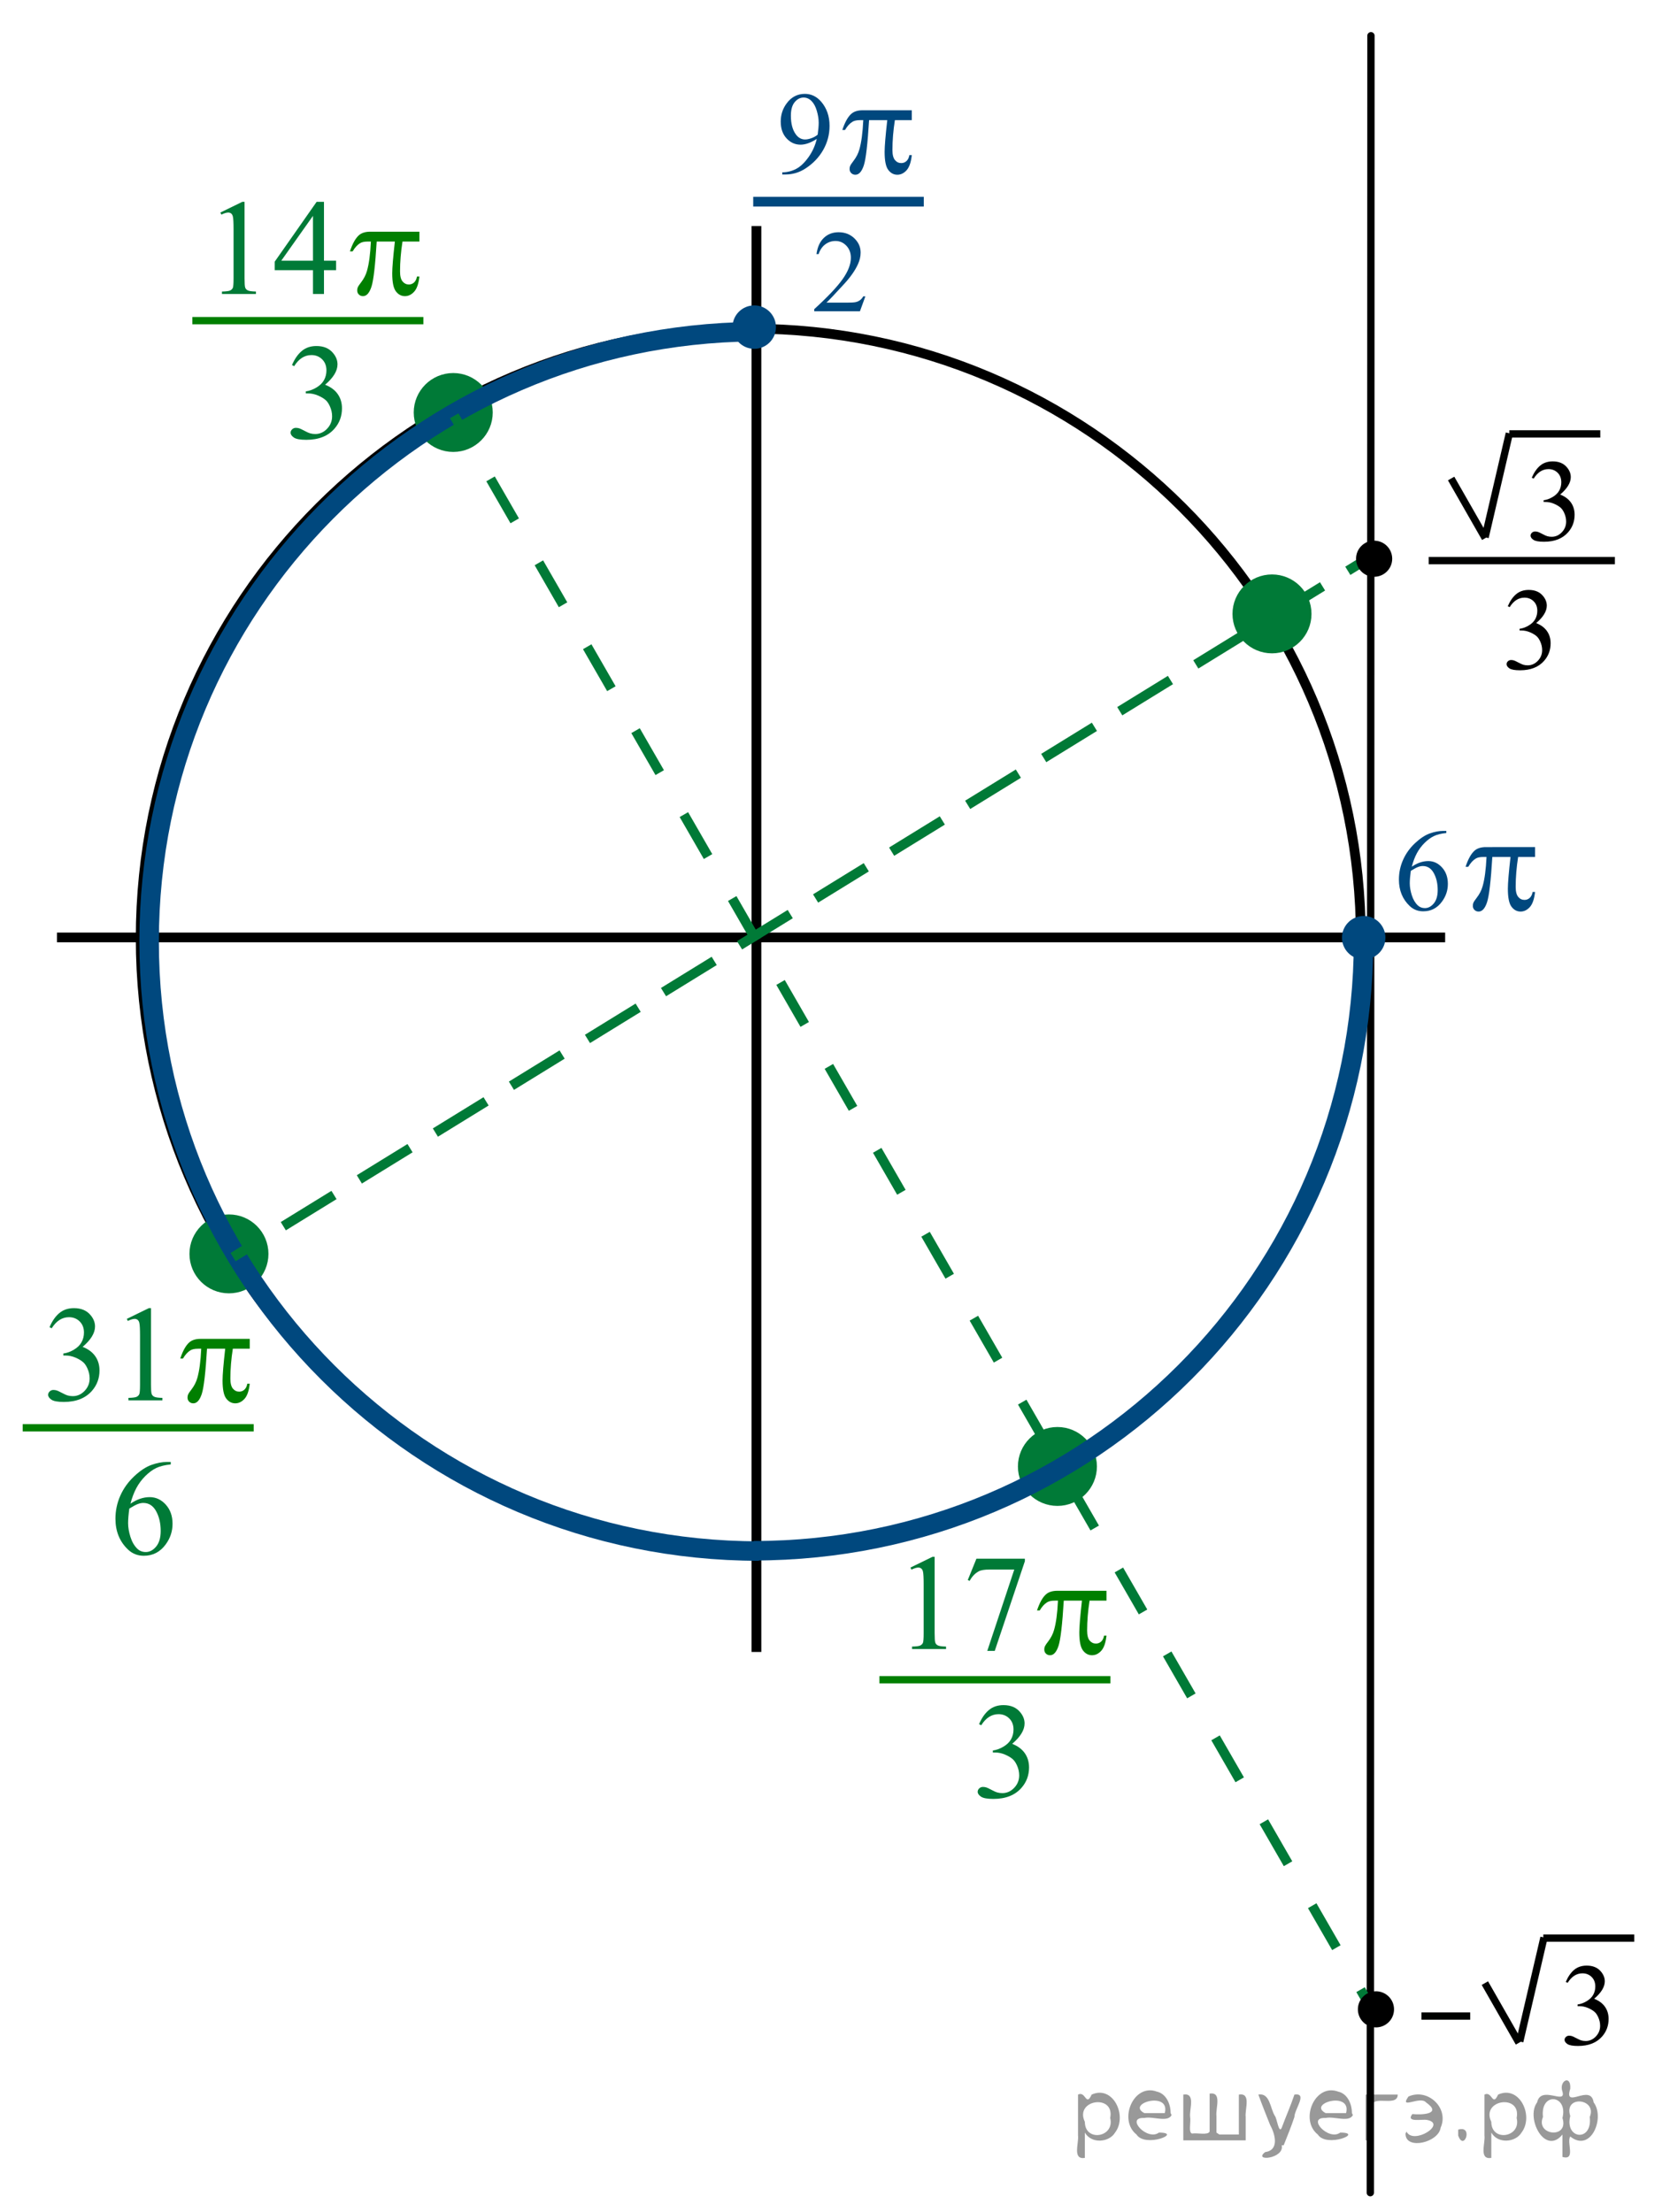 <?xml version="1.0" encoding="utf-8"?>
<!-- Generator: Adobe Illustrator 16.0.0, SVG Export Plug-In . SVG Version: 6.00 Build 0)  -->
<!DOCTYPE svg PUBLIC "-//W3C//DTD SVG 1.1//EN" "http://www.w3.org/Graphics/SVG/1.1/DTD/svg11.dtd">
<svg version="1.1" id="Слой_1" xmlns="http://www.w3.org/2000/svg" xmlns:xlink="http://www.w3.org/1999/xlink" x="0px" y="0px"
	 width="171.333px" height="227px" viewBox="-15 -21.833 171.333 227" enable-background="new -15 -21.833 171.333 227"
	 xml:space="preserve">
<line fill="none" stroke="#000000" stroke-width="0.75" stroke-linecap="round" stroke-linejoin="round" stroke-miterlimit="8" x1="125.587" y1="203.167" x2="125.652" y2="-18.167"/>
<line fill="none" stroke="#000000" stroke-linejoin="round" stroke-miterlimit="8" x1="-9.154" y1="74.36" x2="133.264" y2="74.36"/>
<path fill="none" stroke="#000000" stroke-linecap="round" stroke-linejoin="round" stroke-miterlimit="8" d="M62.022,11.895
	c34.568,0,62.589,27.995,62.589,62.53c0,34.536-28.021,62.529-62.589,62.529S-0.566,108.961-0.566,74.425
	C-0.566,39.89,27.454,11.895,62.022,11.895L62.022,11.895z"/>
<line fill="none" stroke="#000000" stroke-linejoin="round" stroke-miterlimit="8" x1="62.607" y1="1.365" x2="62.607" y2="147.682"/>
<path fill="#00487E" d="M62.381,9.88c-1.025,0-1.855,0.829-1.855,1.853s0.83,1.853,1.855,1.853c1.023,0,1.854-0.829,1.854-1.853
	S63.404,9.88,62.381,9.88L62.381,9.88z"/>
<path fill="none" stroke="#00487E" stroke-width="0.75" stroke-linecap="round" stroke-linejoin="round" stroke-miterlimit="8" d="
	M62.381,9.88c-1.025,0-1.855,0.829-1.855,1.853s0.83,1.853,1.855,1.853c1.023,0,1.854-0.829,1.854-1.853S63.404,9.88,62.381,9.88
	L62.381,9.88z"/>
<g>
	<path fill="#00487E" d="M124.797,72.486c-1.023,0-1.854,0.83-1.854,1.854c0,1.024,0.832,1.852,1.854,1.852
		c1.023,0,1.854-0.827,1.854-1.852C126.65,73.316,125.82,72.486,124.797,72.486L124.797,72.486z"/>
	<path fill="none" stroke="#00487E" stroke-width="0.75" stroke-linecap="round" stroke-linejoin="round" stroke-miterlimit="8" d="
		M124.908,72.533c-1.023,0-1.854,0.83-1.854,1.854c0,1.024,0.832,1.853,1.854,1.853c1.023,0,1.854-0.827,1.854-1.853
		C126.764,73.363,125.934,72.533,124.908,72.533L124.908,72.533z"/>
</g>
<g>
	<path fill="#007A37" d="M115.334,37.655c-2.03,0-3.678,1.645-3.678,3.673S113.302,45,115.334,45c2.031,0,3.676-1.645,3.676-3.673
		S117.365,37.655,115.334,37.655L115.334,37.655z"/>
	<path fill="none" stroke="#007A37" stroke-width="0.75" stroke-linecap="round" stroke-linejoin="round" stroke-miterlimit="8" d="
		M115.5,37.488c-2.029,0-3.678,1.645-3.678,3.673s1.646,3.673,3.678,3.673c2.033,0,3.677-1.645,3.677-3.673
		S117.533,37.488,115.5,37.488L115.5,37.488z"/>
</g>
<g>
	<path fill="#007A37" d="M8.323,103.327c-2.03,0-3.678,1.646-3.678,3.673s1.646,3.673,3.678,3.673c2.032,0,3.676-1.646,3.676-3.673
		S10.354,103.327,8.323,103.327L8.323,103.327z"/>
	<path fill="none" stroke="#007A37" stroke-width="0.75" stroke-linecap="round" stroke-linejoin="round" stroke-miterlimit="8" d="
		M8.49,103.16c-2.03,0-3.678,1.646-3.678,3.674c0,2.027,1.646,3.672,3.678,3.672c2.032,0,3.676-1.645,3.676-3.672
		C12.167,104.805,10.521,103.16,8.49,103.16L8.49,103.16z"/>
</g>
<g>
	<path fill="#007A37" d="M31.334,16.987c-2.03,0-3.678,1.645-3.678,3.673s1.646,3.673,3.678,3.673c2.031,0,3.676-1.645,3.676-3.673
		S33.365,16.987,31.334,16.987L31.334,16.987z"/>
	<path fill="none" stroke="#007A37" stroke-width="0.75" stroke-linecap="round" stroke-linejoin="round" stroke-miterlimit="8" d="
		M31.5,16.821c-2.029,0-3.678,1.645-3.678,3.673s1.646,3.673,3.678,3.673c2.033,0,3.677-1.645,3.677-3.673
		S33.533,16.821,31.5,16.821L31.5,16.821z"/>
</g>
<g>
	<path fill="#007A37" d="M93.318,125.141c-2.029,0-3.678,1.645-3.678,3.672s1.646,3.674,3.678,3.674
		c2.033,0,3.677-1.646,3.677-3.674C96.995,126.784,95.352,125.141,93.318,125.141L93.318,125.141z"/>
	<path fill="none" stroke="#007A37" stroke-width="0.75" stroke-linecap="round" stroke-linejoin="round" stroke-miterlimit="8" d="
		M93.486,124.973c-2.03,0-3.678,1.646-3.678,3.674c0,2.026,1.646,3.672,3.678,3.672c2.031,0,3.676-1.646,3.676-3.672
		C97.162,126.619,95.518,124.973,93.486,124.973L93.486,124.973z"/>
</g>
<g>
	<path fill="none" stroke="#00487E" stroke-width="2" stroke-linejoin="round" stroke-miterlimit="8" d="M62.86,137.327
		c-34.557-0.017-62.561-28.021-62.561-62.561c0-34.34,27.692-62.262,62.044-62.564"/>
	<path fill="none" stroke="#00487E" stroke-width="2" stroke-linejoin="round" stroke-miterlimit="8" d="M124.893,74.733
		c-0.018,34.558-28.021,62.562-62.561,62.562"/>
</g>
<path fill="#00487E" d="M142.488,65.092v1.012h-1.736c-0.167,1.066-0.251,2.089-0.251,3.065c0,0.479,0.086,0.823,0.259,1.03
	c0.172,0.207,0.387,0.311,0.646,0.311c0.205,0,0.385-0.068,0.537-0.209c0.152-0.14,0.252-0.343,0.295-0.607h0.25
	c-0.08,0.736-0.262,1.255-0.541,1.558c-0.279,0.304-0.596,0.454-0.943,0.454c-0.372,0-0.684-0.166-0.932-0.496
	c-0.25-0.33-0.373-0.947-0.373-1.851c0-0.567,0.09-1.652,0.271-3.255h-1.865c-0.148,2.439-0.326,3.982-0.537,4.631
	c-0.211,0.646-0.5,0.971-0.869,0.971c-0.172,0-0.313-0.057-0.426-0.168c-0.113-0.111-0.168-0.251-0.168-0.419
	c0-0.121,0.018-0.226,0.057-0.313c0.053-0.121,0.166-0.291,0.338-0.511c0.291-0.377,0.494-0.772,0.609-1.187
	c0.205-0.708,0.34-1.708,0.399-3.004h-0.329c-0.351,0-0.609,0.058-0.781,0.168c-0.277,0.169-0.531,0.447-0.762,0.839h-0.277
	c0.268-0.806,0.58-1.361,0.938-1.669c0.271-0.232,0.655-0.35,1.146-0.35H142.488z"/>
<line fill="none" stroke="#00487E" stroke-miterlimit="10" x1="62.276" y1="-1.138" x2="79.775" y2="-1.138"/>
<path fill="#00487E" d="M78.545-10.516v1.012H76.81c-0.167,1.066-0.251,2.089-0.251,3.065c0,0.479,0.086,0.823,0.259,1.03
	c0.172,0.207,0.387,0.311,0.646,0.311c0.205,0,0.385-0.068,0.537-0.209c0.152-0.14,0.252-0.343,0.295-0.607h0.25
	c-0.08,0.736-0.262,1.255-0.541,1.558c-0.279,0.304-0.595,0.454-0.943,0.454c-0.372,0-0.684-0.166-0.932-0.496
	c-0.25-0.33-0.373-0.947-0.373-1.851c0-0.567,0.09-1.652,0.271-3.255h-1.865c-0.148,2.439-0.326,3.982-0.537,4.631
	c-0.211,0.646-0.5,0.971-0.869,0.971c-0.172,0-0.313-0.057-0.426-0.168c-0.113-0.112-0.168-0.252-0.168-0.42
	c0-0.121,0.018-0.226,0.057-0.313c0.053-0.121,0.166-0.291,0.338-0.511c0.291-0.377,0.494-0.772,0.609-1.187
	c0.205-0.708,0.34-1.708,0.4-3.004h-0.329c-0.351,0-0.61,0.058-0.782,0.168c-0.277,0.169-0.531,0.447-0.761,0.839h-0.278
	c0.268-0.806,0.58-1.361,0.938-1.669c0.272-0.232,0.655-0.35,1.147-0.35L78.545-10.516L78.545-10.516z"/>
<g>
	<path fill="#00487E" d="M73.782,8.579l-0.557,1.529h-4.688V9.891c1.38-1.258,2.35-2.285,2.913-3.082s0.844-1.525,0.844-2.186
		c0-0.504-0.154-0.918-0.463-1.242c-0.309-0.324-0.678-0.486-1.107-0.486c-0.391,0-0.741,0.114-1.052,0.343s-0.54,0.563-0.688,1.005
		h-0.217c0.098-0.723,0.349-1.277,0.753-1.664c0.404-0.387,0.909-0.58,1.515-0.58c0.645,0,1.183,0.207,1.614,0.621
		c0.431,0.414,0.647,0.902,0.647,1.465c0,0.402-0.094,0.805-0.281,1.207c-0.289,0.633-0.758,1.303-1.406,2.01
		c-0.973,1.063-1.58,1.703-1.822,1.922h2.074c0.422,0,0.718-0.016,0.888-0.047c0.17-0.031,0.323-0.095,0.46-0.19
		c0.137-0.095,0.256-0.231,0.357-0.407L73.782,8.579L73.782,8.579z"/>
</g>
<rect x="-15" y="-21.833" fill="none" width="171.333" height="227"/>
<g>
	<g>
		<path d="M145.64,181.54c0.227-0.535,0.513-0.948,0.857-1.239c0.346-0.291,0.776-0.437,1.293-0.437
			c0.637,0,1.125,0.207,1.465,0.621c0.258,0.309,0.387,0.639,0.387,0.99c0,0.577-0.363,1.176-1.09,1.793
			c0.488,0.19,0.857,0.465,1.107,0.819s0.375,0.774,0.375,1.254c0,0.688-0.219,1.283-0.656,1.787
			c-0.569,0.656-1.396,0.983-2.479,0.983c-0.535,0-0.898-0.065-1.093-0.198c-0.194-0.134-0.29-0.275-0.29-0.429
			c0-0.112,0.046-0.213,0.138-0.299c0.093-0.086,0.202-0.129,0.331-0.129c0.098,0,0.197,0.016,0.299,0.047
			c0.066,0.021,0.217,0.092,0.451,0.215s0.396,0.195,0.486,0.22c0.145,0.043,0.299,0.063,0.463,0.063
			c0.398,0,0.745-0.154,1.04-0.463s0.442-0.674,0.442-1.096c0-0.309-0.068-0.609-0.205-0.902c-0.103-0.219-0.213-0.385-0.334-0.498
			c-0.168-0.156-0.398-0.298-0.691-0.425s-0.592-0.19-0.896-0.19h-0.188v-0.174c0.309-0.039,0.618-0.15,0.929-0.334
			c0.312-0.185,0.536-0.404,0.677-0.662c0.142-0.258,0.211-0.541,0.211-0.851c0-0.401-0.125-0.728-0.377-0.976
			s-0.565-0.372-0.94-0.372c-0.604,0-1.111,0.323-1.519,0.973L145.64,181.54z"/>
	</g>
	
		<rect x="135.558" y="184.276" transform="matrix(-0.496 -0.868 0.868 -0.496 47.797 397.036)" fill="#000200" width="7.053" height="0.751"/>
	
		<rect x="141.709" y="176.901" transform="matrix(-0.974 -0.227 0.227 -0.974 239.15 392.207)" fill="#000200" width="0.75" height="10.956"/>
	<rect x="143.335" y="176.67" fill="#000200" width="9.332" height="0.75"/>
	<rect x="130.834" y="184.669" fill="#000200" width="5" height="0.75"/>
</g>
<line fill="none" x1="93.5" y1="74.5" x2="93.833" y2="160.167"/>
<g>
	<g>
		<line fill="none" stroke="#007A37" stroke-miterlimit="10" x1="31.601" y1="20.833" x2="32.849" y2="23"/>
		
			<line fill="none" stroke="#007A37" stroke-miterlimit="10" stroke-dasharray="4.969,4.969" x1="35.328" y1="27.306" x2="123.346" y2="180.181"/>
		<line fill="none" stroke="#007A37" stroke-miterlimit="10" x1="124.586" y1="182.333" x2="125.833" y2="184.5"/>
	</g>
</g>
<g>
	<g>
		<line fill="none" stroke="#007A37" stroke-miterlimit="10" x1="8.911" y1="107.167" x2="11.465" y2="105.593"/>
		
			<line fill="none" stroke="#007A37" stroke-miterlimit="10" stroke-dasharray="6.108,3.054" x1="14.065" y1="103.992" x2="121.979" y2="37.54"/>
		<line fill="none" stroke="#007A37" stroke-miterlimit="10" x1="123.278" y1="36.74" x2="125.833" y2="35.167"/>
	</g>
</g>
<path d="M125.979,33.647c-1.025,0-1.855,0.829-1.855,1.853s0.83,1.853,1.855,1.853c1.023,0,1.854-0.829,1.854-1.853
	S127.003,33.647,125.979,33.647L125.979,33.647z"/>
<path d="M126.166,182.5c-1.025,0-1.855,0.829-1.855,1.853c0,1.024,0.83,1.854,1.855,1.854c1.023,0,1.854-0.829,1.854-1.854
	C128.02,183.329,127.189,182.5,126.166,182.5L126.166,182.5z"/>
<g>
	<g>
		<path d="M142.152,27.187c0.227-0.535,0.513-0.948,0.857-1.239c0.346-0.291,0.776-0.437,1.293-0.437
			c0.637,0,1.125,0.207,1.465,0.621c0.258,0.309,0.387,0.639,0.387,0.99c0,0.577-0.363,1.176-1.09,1.793
			c0.488,0.19,0.857,0.465,1.107,0.819s0.375,0.774,0.375,1.254c0,0.688-0.219,1.283-0.656,1.787
			c-0.569,0.656-1.396,0.983-2.479,0.983c-0.535,0-0.898-0.065-1.093-0.198c-0.194-0.134-0.29-0.275-0.29-0.429
			c0-0.112,0.046-0.213,0.138-0.299c0.093-0.086,0.202-0.129,0.331-0.129c0.098,0,0.197,0.016,0.299,0.047
			c0.066,0.021,0.217,0.092,0.451,0.215s0.396,0.195,0.486,0.22c0.145,0.043,0.299,0.063,0.463,0.063
			c0.398,0,0.745-0.154,1.04-0.463s0.442-0.674,0.442-1.096c0-0.309-0.068-0.609-0.205-0.902c-0.103-0.219-0.213-0.385-0.334-0.498
			c-0.168-0.156-0.398-0.298-0.691-0.425s-0.592-0.19-0.896-0.19h-0.188v-0.174c0.309-0.039,0.618-0.15,0.929-0.334
			c0.312-0.185,0.536-0.404,0.677-0.662c0.142-0.258,0.211-0.541,0.211-0.851c0-0.401-0.125-0.728-0.377-0.976
			s-0.565-0.372-0.94-0.372c-0.604,0-1.111,0.323-1.519,0.973L142.152,27.187z"/>
	</g>
	
		<rect x="132.071" y="29.923" transform="matrix(-0.496 -0.868 0.868 -0.496 176.584 163.056)" fill="#000200" width="7.053" height="0.751"/>
	
		<rect x="138.221" y="22.548" transform="matrix(-0.974 -0.227 0.227 -0.974 267.238 86.725)" fill="#000200" width="0.75" height="10.956"/>
	<rect x="139.848" y="22.317" fill="#000200" width="9.332" height="0.75"/>
	<rect x="131.574" y="35.316" fill="#000200" width="19.105" height="0.75"/>
	<g>
		<path d="M139.691,40.377c0.227-0.535,0.512-0.948,0.857-1.239s0.775-0.437,1.293-0.437c0.637,0,1.125,0.207,1.465,0.621
			c0.258,0.309,0.387,0.639,0.387,0.99c0,0.577-0.363,1.176-1.09,1.793c0.488,0.19,0.857,0.465,1.107,0.819s0.375,0.774,0.375,1.254
			c0,0.688-0.219,1.283-0.656,1.787c-0.57,0.656-1.396,0.983-2.479,0.983c-0.535,0-0.898-0.065-1.094-0.198
			c-0.193-0.134-0.289-0.275-0.289-0.429c0-0.112,0.045-0.213,0.137-0.299c0.094-0.086,0.203-0.129,0.332-0.129
			c0.098,0,0.197,0.016,0.299,0.047c0.066,0.021,0.217,0.092,0.451,0.215s0.396,0.195,0.486,0.22
			c0.145,0.043,0.299,0.063,0.463,0.063c0.398,0,0.744-0.154,1.039-0.463s0.443-0.674,0.443-1.096c0-0.309-0.068-0.609-0.205-0.902
			c-0.104-0.219-0.213-0.385-0.334-0.498c-0.168-0.156-0.398-0.298-0.691-0.425s-0.592-0.19-0.896-0.19h-0.188v-0.174
			c0.309-0.039,0.617-0.15,0.928-0.334c0.313-0.185,0.537-0.404,0.678-0.662s0.211-0.541,0.211-0.851
			c0-0.401-0.125-0.728-0.377-0.976s-0.566-0.372-0.941-0.372c-0.604,0-1.111,0.323-1.518,0.973L139.691,40.377z"/>
	</g>
</g>
<path fill="#00487E" d="M65.256-3.929v-0.217c0.508-0.008,0.98-0.126,1.418-0.354s0.86-0.628,1.269-1.198s0.692-1.197,0.853-1.881
	c-0.613,0.395-1.168,0.592-1.664,0.592c-0.559,0-1.037-0.216-1.436-0.647s-0.598-1.005-0.598-1.72c0-0.695,0.199-1.314,0.598-1.857
	c0.48-0.66,1.107-0.99,1.881-0.99c0.652,0,1.211,0.27,1.676,0.809c0.57,0.668,0.855,1.492,0.855,2.473
	c0,0.883-0.217,1.706-0.65,2.47S68.42-5.054,67.646-4.55c-0.629,0.414-1.314,0.621-2.057,0.621H65.256z M68.889-8.013
	c0.07-0.508,0.105-0.914,0.105-1.219c0-0.379-0.064-0.788-0.193-1.228s-0.312-0.776-0.548-1.011s-0.505-0.352-0.806-0.352
	c-0.348,0-0.652,0.156-0.914,0.469s-0.393,0.777-0.393,1.395c0,0.824,0.174,1.469,0.521,1.934c0.254,0.336,0.566,0.504,0.938,0.504
	c0.18,0,0.393-0.043,0.639-0.129S68.701-7.856,68.889-8.013z"/>
<path fill="#00487E" d="M133.385,63.43v0.217c-0.516,0.051-0.937,0.153-1.263,0.308s-0.648,0.39-0.967,0.706
	s-0.582,0.669-0.791,1.058s-0.384,0.851-0.524,1.386c0.563-0.387,1.127-0.58,1.693-0.58c0.543,0,1.014,0.219,1.412,0.656
	s0.598,1,0.598,1.688c0,0.664-0.201,1.27-0.604,1.816c-0.484,0.664-1.125,0.996-1.922,0.996c-0.543,0-1.004-0.18-1.383-0.539
	c-0.742-0.699-1.113-1.605-1.113-2.719c0-0.711,0.143-1.387,0.428-2.027s0.692-1.209,1.222-1.705s1.036-0.83,1.521-1.002
	s0.936-0.258,1.354-0.258H133.385z M129.74,67.531c-0.07,0.527-0.105,0.953-0.105,1.277c0,0.375,0.069,0.782,0.208,1.222
	s0.345,0.788,0.618,1.046c0.199,0.184,0.441,0.275,0.727,0.275c0.34,0,0.644-0.16,0.911-0.48s0.401-0.777,0.401-1.371
	c0-0.668-0.133-1.246-0.398-1.734s-0.643-0.732-1.131-0.732c-0.148,0-0.308,0.031-0.478,0.094S130.072,67.324,129.74,67.531z"/>
<g>
	
		<line fill="none" stroke="#007F00" stroke-width="0.75" stroke-linecap="square" stroke-miterlimit="10" x1="-12.297" y1="124.68" x2="10.652" y2="124.68"/>
	<g>
		<path fill="#007F00" d="M10.623,115.553v1.012H8.886c-0.167,1.066-0.251,2.089-0.251,3.064c0,0.479,0.086,0.823,0.259,1.03
			c0.172,0.207,0.387,0.312,0.646,0.312c0.205,0,0.385-0.068,0.537-0.209c0.152-0.141,0.252-0.344,0.295-0.607h0.25
			c-0.08,0.736-0.262,1.255-0.541,1.558c-0.279,0.304-0.595,0.454-0.943,0.454c-0.372,0-0.684-0.166-0.932-0.496
			c-0.25-0.33-0.373-0.947-0.373-1.851c0-0.567,0.09-1.652,0.271-3.255H6.24c-0.148,2.438-0.326,3.981-0.537,4.631
			c-0.211,0.646-0.5,0.971-0.869,0.971c-0.172,0-0.313-0.057-0.426-0.168c-0.113-0.111-0.168-0.251-0.168-0.419
			c0-0.121,0.018-0.226,0.057-0.313c0.053-0.121,0.166-0.291,0.338-0.51c0.291-0.378,0.494-0.772,0.609-1.188
			c0.205-0.708,0.34-1.708,0.4-3.004H5.314c-0.351,0-0.61,0.058-0.782,0.168c-0.277,0.169-0.531,0.447-0.761,0.839H3.494
			c0.268-0.806,0.58-1.361,0.938-1.669c0.272-0.232,0.655-0.35,1.147-0.35H10.623z"/>
	</g>
	<path fill="#007A37" d="M2.518,128.186v0.253c-0.602,0.06-1.093,0.179-1.473,0.358c-0.38,0.181-0.756,0.455-1.128,0.824
		s-0.679,0.78-0.923,1.234c-0.244,0.453-0.448,0.992-0.612,1.616c0.656-0.451,1.315-0.677,1.976-0.677
		c0.633,0,1.183,0.255,1.647,0.766s0.697,1.167,0.697,1.969c0,0.774-0.235,1.481-0.704,2.119c-0.565,0.774-1.313,1.162-2.242,1.162
		c-0.633,0-1.171-0.21-1.613-0.629c-0.866-0.815-1.299-1.873-1.299-3.172c0-0.829,0.167-1.618,0.499-2.365s0.808-1.41,1.425-1.989
		s1.209-0.969,1.774-1.169s1.091-0.301,1.579-0.301H2.518z M-1.734,132.971c-0.082,0.615-0.123,1.112-0.123,1.49
		c0,0.438,0.081,0.912,0.243,1.426c0.162,0.512,0.402,0.919,0.721,1.22c0.232,0.214,0.515,0.321,0.848,0.321
		c0.396,0,0.751-0.187,1.063-0.561s0.468-0.907,0.468-1.6c0-0.779-0.155-1.454-0.465-2.023s-0.75-0.854-1.319-0.854
		c-0.173,0-0.359,0.036-0.557,0.109S-1.347,132.729-1.734,132.971z"/>
	<path fill="#007A37" d="M-9.919,114.356c0.265-0.624,0.598-1.106,1.002-1.445c0.402-0.34,0.905-0.51,1.507-0.51
		c0.743,0,1.312,0.241,1.708,0.725c0.301,0.36,0.451,0.745,0.451,1.155c0,0.675-0.424,1.372-1.271,2.092
		c0.57,0.224,1,0.542,1.292,0.957c0.291,0.415,0.438,0.902,0.438,1.463c0,0.802-0.256,1.497-0.766,2.085
		c-0.666,0.766-1.629,1.148-2.892,1.148c-0.624,0-1.05-0.077-1.274-0.232c-0.227-0.155-0.339-0.321-0.339-0.499
		c0-0.132,0.054-0.248,0.161-0.349c0.106-0.101,0.235-0.15,0.386-0.15c0.114,0,0.23,0.019,0.349,0.055
		c0.077,0.022,0.253,0.105,0.526,0.25c0.273,0.143,0.463,0.229,0.567,0.256c0.169,0.05,0.349,0.075,0.54,0.075
		c0.465,0,0.869-0.18,1.214-0.54c0.344-0.36,0.516-0.786,0.516-1.278c0-0.36-0.08-0.711-0.24-1.053
		c-0.117-0.255-0.248-0.449-0.389-0.581c-0.196-0.183-0.465-0.348-0.807-0.496c-0.342-0.147-0.69-0.222-1.046-0.222h-0.219v-0.205
		c0.36-0.046,0.722-0.176,1.083-0.39c0.363-0.214,0.626-0.472,0.79-0.772s0.246-0.631,0.246-0.991c0-0.47-0.147-0.849-0.44-1.139
		c-0.295-0.289-0.66-0.434-1.098-0.434c-0.706,0-1.297,0.378-1.771,1.135L-9.919,114.356z"/>
	<path fill="#007A37" d="M-1.989,113.502l2.256-1.101h0.225v7.827c0,0.52,0.021,0.843,0.066,0.971
		c0.043,0.128,0.133,0.226,0.27,0.294s0.414,0.107,0.834,0.116v0.253h-3.486v-0.253c0.438-0.009,0.719-0.047,0.848-0.112
		c0.127-0.066,0.217-0.155,0.266-0.268c0.051-0.111,0.076-0.445,0.076-1.001v-5.004c0-0.675-0.023-1.107-0.068-1.299
		c-0.033-0.146-0.09-0.253-0.174-0.321c-0.086-0.068-0.188-0.103-0.305-0.103c-0.17,0-0.404,0.07-0.705,0.212L-1.989,113.502z"/>
</g>
<g>
	
		<line fill="none" stroke="#007F00" stroke-width="0.75" stroke-linecap="square" stroke-miterlimit="10" x1="5.11" y1="11.069" x2="28.06" y2="11.069"/>
	<g>
		<path fill="#007F00" d="M28.03,1.942v1.012h-1.737c-0.167,1.066-0.251,2.089-0.251,3.064c0,0.479,0.086,0.823,0.259,1.03
			c0.172,0.207,0.387,0.312,0.646,0.312c0.205,0,0.385-0.068,0.537-0.209c0.152-0.141,0.252-0.344,0.295-0.607h0.25
			c-0.08,0.736-0.262,1.255-0.541,1.558c-0.279,0.304-0.595,0.454-0.943,0.454c-0.372,0-0.684-0.166-0.932-0.496
			c-0.25-0.33-0.373-0.947-0.373-1.851c0-0.567,0.09-1.652,0.271-3.255h-1.864c-0.148,2.438-0.326,3.981-0.537,4.631
			c-0.211,0.646-0.5,0.971-0.869,0.971c-0.172,0-0.313-0.057-0.426-0.168c-0.113-0.111-0.168-0.251-0.168-0.419
			c0-0.121,0.018-0.226,0.057-0.313c0.053-0.121,0.166-0.291,0.338-0.51c0.291-0.378,0.494-0.772,0.609-1.188
			c0.205-0.708,0.34-1.708,0.4-3.004h-0.329c-0.351,0-0.61,0.058-0.782,0.168c-0.277,0.169-0.531,0.447-0.761,0.839h-0.278
			c0.268-0.806,0.58-1.361,0.938-1.669c0.272-0.232,0.655-0.35,1.147-0.35H28.03z"/>
	</g>
	<path fill="#007A37" d="M14.958,15.629c0.264-0.624,0.598-1.106,1.001-1.445c0.403-0.34,0.906-0.51,1.507-0.51
		c0.743,0,1.313,0.241,1.709,0.725c0.301,0.36,0.451,0.745,0.451,1.155c0,0.675-0.424,1.372-1.271,2.092
		c0.57,0.224,1,0.542,1.292,0.957s0.438,0.902,0.438,1.463c0,0.802-0.255,1.497-0.766,2.085c-0.666,0.766-1.629,1.148-2.892,1.148
		c-0.625,0-1.049-0.077-1.275-0.232s-0.338-0.321-0.338-0.499c0-0.132,0.054-0.248,0.161-0.349s0.236-0.15,0.386-0.15
		c0.114,0,0.23,0.019,0.349,0.055c0.078,0.022,0.253,0.105,0.526,0.25c0.273,0.143,0.462,0.229,0.567,0.256
		c0.168,0.05,0.349,0.075,0.54,0.075c0.465,0,0.869-0.18,1.213-0.54s0.516-0.786,0.516-1.278c0-0.36-0.08-0.711-0.239-1.053
		c-0.119-0.255-0.249-0.449-0.39-0.581c-0.196-0.183-0.465-0.348-0.807-0.496c-0.342-0.147-0.69-0.222-1.046-0.222h-0.219v-0.205
		c0.36-0.046,0.721-0.176,1.083-0.39s0.625-0.472,0.79-0.772s0.246-0.631,0.246-0.991c0-0.47-0.147-0.849-0.441-1.139
		c-0.294-0.289-0.66-0.434-1.097-0.434c-0.707,0-1.296,0.378-1.771,1.135L14.958,15.629z"/>
	<path fill="#007A37" d="M7.608-0.023l2.256-1.101h0.226v7.827c0,0.52,0.021,0.843,0.065,0.971s0.133,0.226,0.27,0.294
		s0.415,0.107,0.834,0.116v0.253H7.772V8.084C8.21,8.075,8.493,8.037,8.62,7.972c0.127-0.066,0.216-0.155,0.267-0.268
		c0.05-0.111,0.075-0.445,0.075-1.001V1.699c0-0.675-0.023-1.107-0.068-1.299c-0.032-0.146-0.09-0.253-0.174-0.321
		S8.534-0.023,8.415-0.023c-0.168,0-0.403,0.07-0.704,0.212L7.608-0.023z"/>
	<path fill="#007A37" d="M19.482,4.919V5.89h-1.244v2.447H17.11V5.89h-3.924V5.015l4.3-6.139h0.752v6.043H19.482z M17.11,4.919
		V0.318l-3.254,4.601H17.11z"/>
</g>
<g>
	
		<line fill="none" stroke="#007F00" stroke-width="0.75" stroke-linecap="square" stroke-miterlimit="10" x1="75.6" y1="150.531" x2="98.55" y2="150.531"/>
	<g>
		<path fill="#007F00" d="M98.52,141.404v1.012h-1.736c-0.167,1.066-0.251,2.089-0.251,3.064c0,0.479,0.086,0.823,0.259,1.03
			c0.172,0.207,0.387,0.312,0.646,0.312c0.205,0,0.385-0.068,0.537-0.209c0.151-0.141,0.252-0.344,0.295-0.607h0.25
			c-0.08,0.736-0.263,1.255-0.541,1.558c-0.279,0.304-0.596,0.454-0.943,0.454c-0.372,0-0.684-0.166-0.932-0.496
			c-0.25-0.33-0.373-0.947-0.373-1.851c0-0.567,0.09-1.652,0.271-3.255h-1.864c-0.148,2.438-0.326,3.981-0.537,4.631
			c-0.211,0.646-0.5,0.971-0.869,0.971c-0.172,0-0.313-0.057-0.426-0.168s-0.168-0.251-0.168-0.419c0-0.121,0.018-0.226,0.057-0.313
			c0.054-0.121,0.166-0.291,0.339-0.51c0.291-0.378,0.493-0.772,0.608-1.188c0.205-0.708,0.34-1.708,0.4-3.004h-0.329
			c-0.351,0-0.61,0.058-0.782,0.168c-0.277,0.169-0.531,0.447-0.761,0.839h-0.278c0.269-0.806,0.58-1.361,0.938-1.669
			c0.272-0.232,0.655-0.35,1.147-0.35H98.52z"/>
	</g>
	<path fill="#007A37" d="M85.447,155.091c0.264-0.624,0.598-1.106,1.002-1.445c0.402-0.34,0.905-0.51,1.507-0.51
		c0.743,0,1.313,0.241,1.709,0.725c0.301,0.36,0.451,0.745,0.451,1.155c0,0.675-0.424,1.372-1.271,2.092
		c0.569,0.224,1.001,0.542,1.292,0.957s0.438,0.902,0.438,1.463c0,0.802-0.256,1.497-0.766,2.085
		c-0.666,0.766-1.629,1.148-2.892,1.148c-0.624,0-1.05-0.077-1.274-0.232c-0.227-0.155-0.339-0.321-0.339-0.499
		c0-0.132,0.054-0.248,0.161-0.349c0.106-0.101,0.235-0.15,0.386-0.15c0.114,0,0.229,0.019,0.349,0.055
		c0.078,0.022,0.253,0.105,0.526,0.25c0.273,0.143,0.462,0.229,0.567,0.256c0.168,0.05,0.349,0.075,0.54,0.075
		c0.465,0,0.869-0.18,1.214-0.54c0.344-0.36,0.516-0.786,0.516-1.278c0-0.36-0.08-0.711-0.239-1.053
		c-0.118-0.255-0.249-0.449-0.39-0.581c-0.195-0.183-0.465-0.348-0.807-0.496c-0.342-0.147-0.69-0.222-1.046-0.222h-0.219v-0.205
		c0.36-0.046,0.722-0.176,1.083-0.39c0.363-0.214,0.626-0.472,0.79-0.772s0.246-0.631,0.246-0.991c0-0.47-0.147-0.849-0.44-1.139
		c-0.295-0.289-0.66-0.434-1.098-0.434c-0.707,0-1.297,0.378-1.771,1.135L85.447,155.091z"/>
	<path fill="#007A37" d="M78.408,139.021l2.256-1.101h0.225v7.827c0,0.52,0.022,0.843,0.065,0.971s0.134,0.226,0.271,0.294
		s0.414,0.107,0.834,0.116v0.253h-3.487v-0.253c0.438-0.009,0.72-0.047,0.848-0.112c0.127-0.066,0.216-0.155,0.266-0.268
		c0.051-0.111,0.076-0.445,0.076-1.001v-5.004c0-0.675-0.023-1.107-0.068-1.299c-0.032-0.146-0.091-0.253-0.175-0.321
		s-0.186-0.103-0.304-0.103c-0.169,0-0.404,0.07-0.705,0.212L78.408,139.021z"/>
	<path fill="#007A37" d="M85.176,138.111h4.97v0.26l-3.09,9.201H86.29l2.769-8.347h-2.55c-0.515,0-0.882,0.062-1.101,0.185
		c-0.383,0.21-0.69,0.533-0.923,0.971l-0.198-0.075L85.176,138.111z"/>
</g>
<g style="stroke:none;fill:#000;fill-opacity:0.4" > <path d="m 96.3,197.1 c 0,0.8 0,1.6 0,2.5 -1.3,0.2 -0.6,-1.5 -0.7,-2.3 0,-1.4 0,-2.8 0,-4.2 0.8,-0.4 0.8,1.3 1.4,0.0 2.2,-1.0 3.7,2.2 2.4,3.9 -0.6,1.0 -2.4,1.2 -3.1,0.0 z m 2.6,-1.6 c 0.5,-2.5 -3.7,-1.9 -2.6,0.4 0.0,2.1 3.1,1.6 2.6,-0.4 z" /> <path d="m 105.2,195.2 c -0.4,0.8 -1.9,0.1 -2.8,0.3 -2.0,-0.1 0.3,2.4 1.5,1.5 2.5,0.0 -1.4,1.6 -2.3,0.2 -1.9,-1.5 -0.3,-5.3 2.1,-4.4 0.9,0.2 1.4,1.2 1.4,2.2 z m -0.7,-0.2 c 0.6,-2.3 -4.0,-1.0 -2.1,0.0 0.7,0 1.4,-0.0 2.1,-0.0 z" /> <path d="m 110.1,197.2 c 0.6,0 1.3,0 2.0,0 0,-1.3 0,-2.7 0,-4.1 1.3,-0.2 0.6,1.5 0.7,2.3 0,0.8 0,1.6 0,2.4 -2.1,0 -4.2,0 -6.4,0 0,-1.5 0,-3.1 0,-4.7 1.3,-0.2 0.6,1.5 0.7,2.3 0.1,0.5 -0.2,1.6 0.2,1.7 0.5,-0.1 1.6,0.2 1.8,-0.2 0,-1.3 0,-2.6 0,-3.9 1.3,-0.2 0.6,1.5 0.7,2.3 0,0.5 0,1.1 0,1.7 z" /> <path d="m 116.5,198.3 c 0.3,1.4 -3.0,1.7 -1.7,0.7 1.5,-0.2 1.0,-1.9 0.5,-2.8 -0.4,-1.0 -0.8,-2.0 -1.2,-3.1 1.2,-0.2 1.2,1.4 1.7,2.2 0.2,0.2 0.4,1.9 0.7,1.2 0.4,-1.1 0.9,-2.2 1.3,-3.4 1.4,-0.2 0.0,1.5 -0.0,2.3 -0.3,0.9 -0.7,1.9 -1.1,2.9 z" /> <path d="m 123.8,195.2 c -0.4,0.8 -1.9,0.1 -2.8,0.3 -2.0,-0.1 0.3,2.4 1.5,1.5 2.5,0.0 -1.4,1.6 -2.3,0.2 -1.9,-1.5 -0.3,-5.3 2.1,-4.4 0.9,0.2 1.4,1.2 1.4,2.2 z m -0.7,-0.2 c 0.6,-2.3 -4.0,-1.0 -2.1,0.0 0.7,0 1.4,-0.0 2.1,-0.0 z" /> <path d="m 125.1,197.8 c 0,-1.5 0,-3.1 0,-4.7 1.1,0 2.2,0 3.3,0 0.0,1.5 -3.3,-0.4 -2.5,1.8 0,0.9 0,1.9 0,2.9 -0.2,0 -0.5,0 -0.7,0 z" /> <path d="m 129.3,196.9 c 0.7,1.4 4.2,-0.8 2.1,-1.2 -0.5,-0.1 -2.2,0.3 -1.5,-0.6 1.0,0.1 3.1,0.0 1.4,-1.2 -0.6,-0.7 -2.8,0.8 -1.8,-0.6 2.0,-0.9 4.2,1.2 3.3,3.2 -0.2,1.5 -3.5,2.3 -3.6,0.7 l 0,-0.1 0,-0.0 0,0 z" /> <path d="m 134.6,196.7 c 1.6,-0.5 0.6,2.3 -0.0,0.6 -0.0,-0.2 0.0,-0.4 0.0,-0.6 z" /> <path d="m 138.0,197.1 c 0,0.8 0,1.6 0,2.5 -1.3,0.2 -0.6,-1.5 -0.7,-2.3 0,-1.4 0,-2.8 0,-4.2 0.8,-0.4 0.8,1.3 1.4,0.0 2.2,-1.0 3.7,2.2 2.4,3.9 -0.6,1.0 -2.4,1.2 -3.1,0.0 z m 2.6,-1.6 c 0.5,-2.5 -3.7,-1.9 -2.6,0.4 0.0,2.1 3.1,1.6 2.6,-0.4 z" /> <path d="m 143.3,195.4 c -0.8,1.9 2.7,2.3 2.0,0.1 0.6,-2.4 -2.3,-2.7 -2.0,-0.1 z m 2.0,4.2 c 0,-0.8 0,-1.6 0,-2.4 -1.8,2.2 -3.8,-1.7 -2.6,-3.3 0.4,-1.8 3.0,0.3 2.6,-1.1 -0.4,-1.1 0.9,-1.8 0.8,-0.3 -0.7,2.2 2.1,-0.6 2.4,1.4 1.2,1.6 -0.3,5.2 -2.4,3.5 -0.4,0.6 0.6,2.5 -0.8,2.1 z m 2.8,-4.2 c 0.8,-1.9 -2.7,-2.3 -2.0,-0.1 -0.6,2.4 2.3,2.7 2.0,0.1 z" /> </g></svg>

<!--File created and owned by https://sdamgia.ru. Copying is prohibited. All rights reserved.-->
